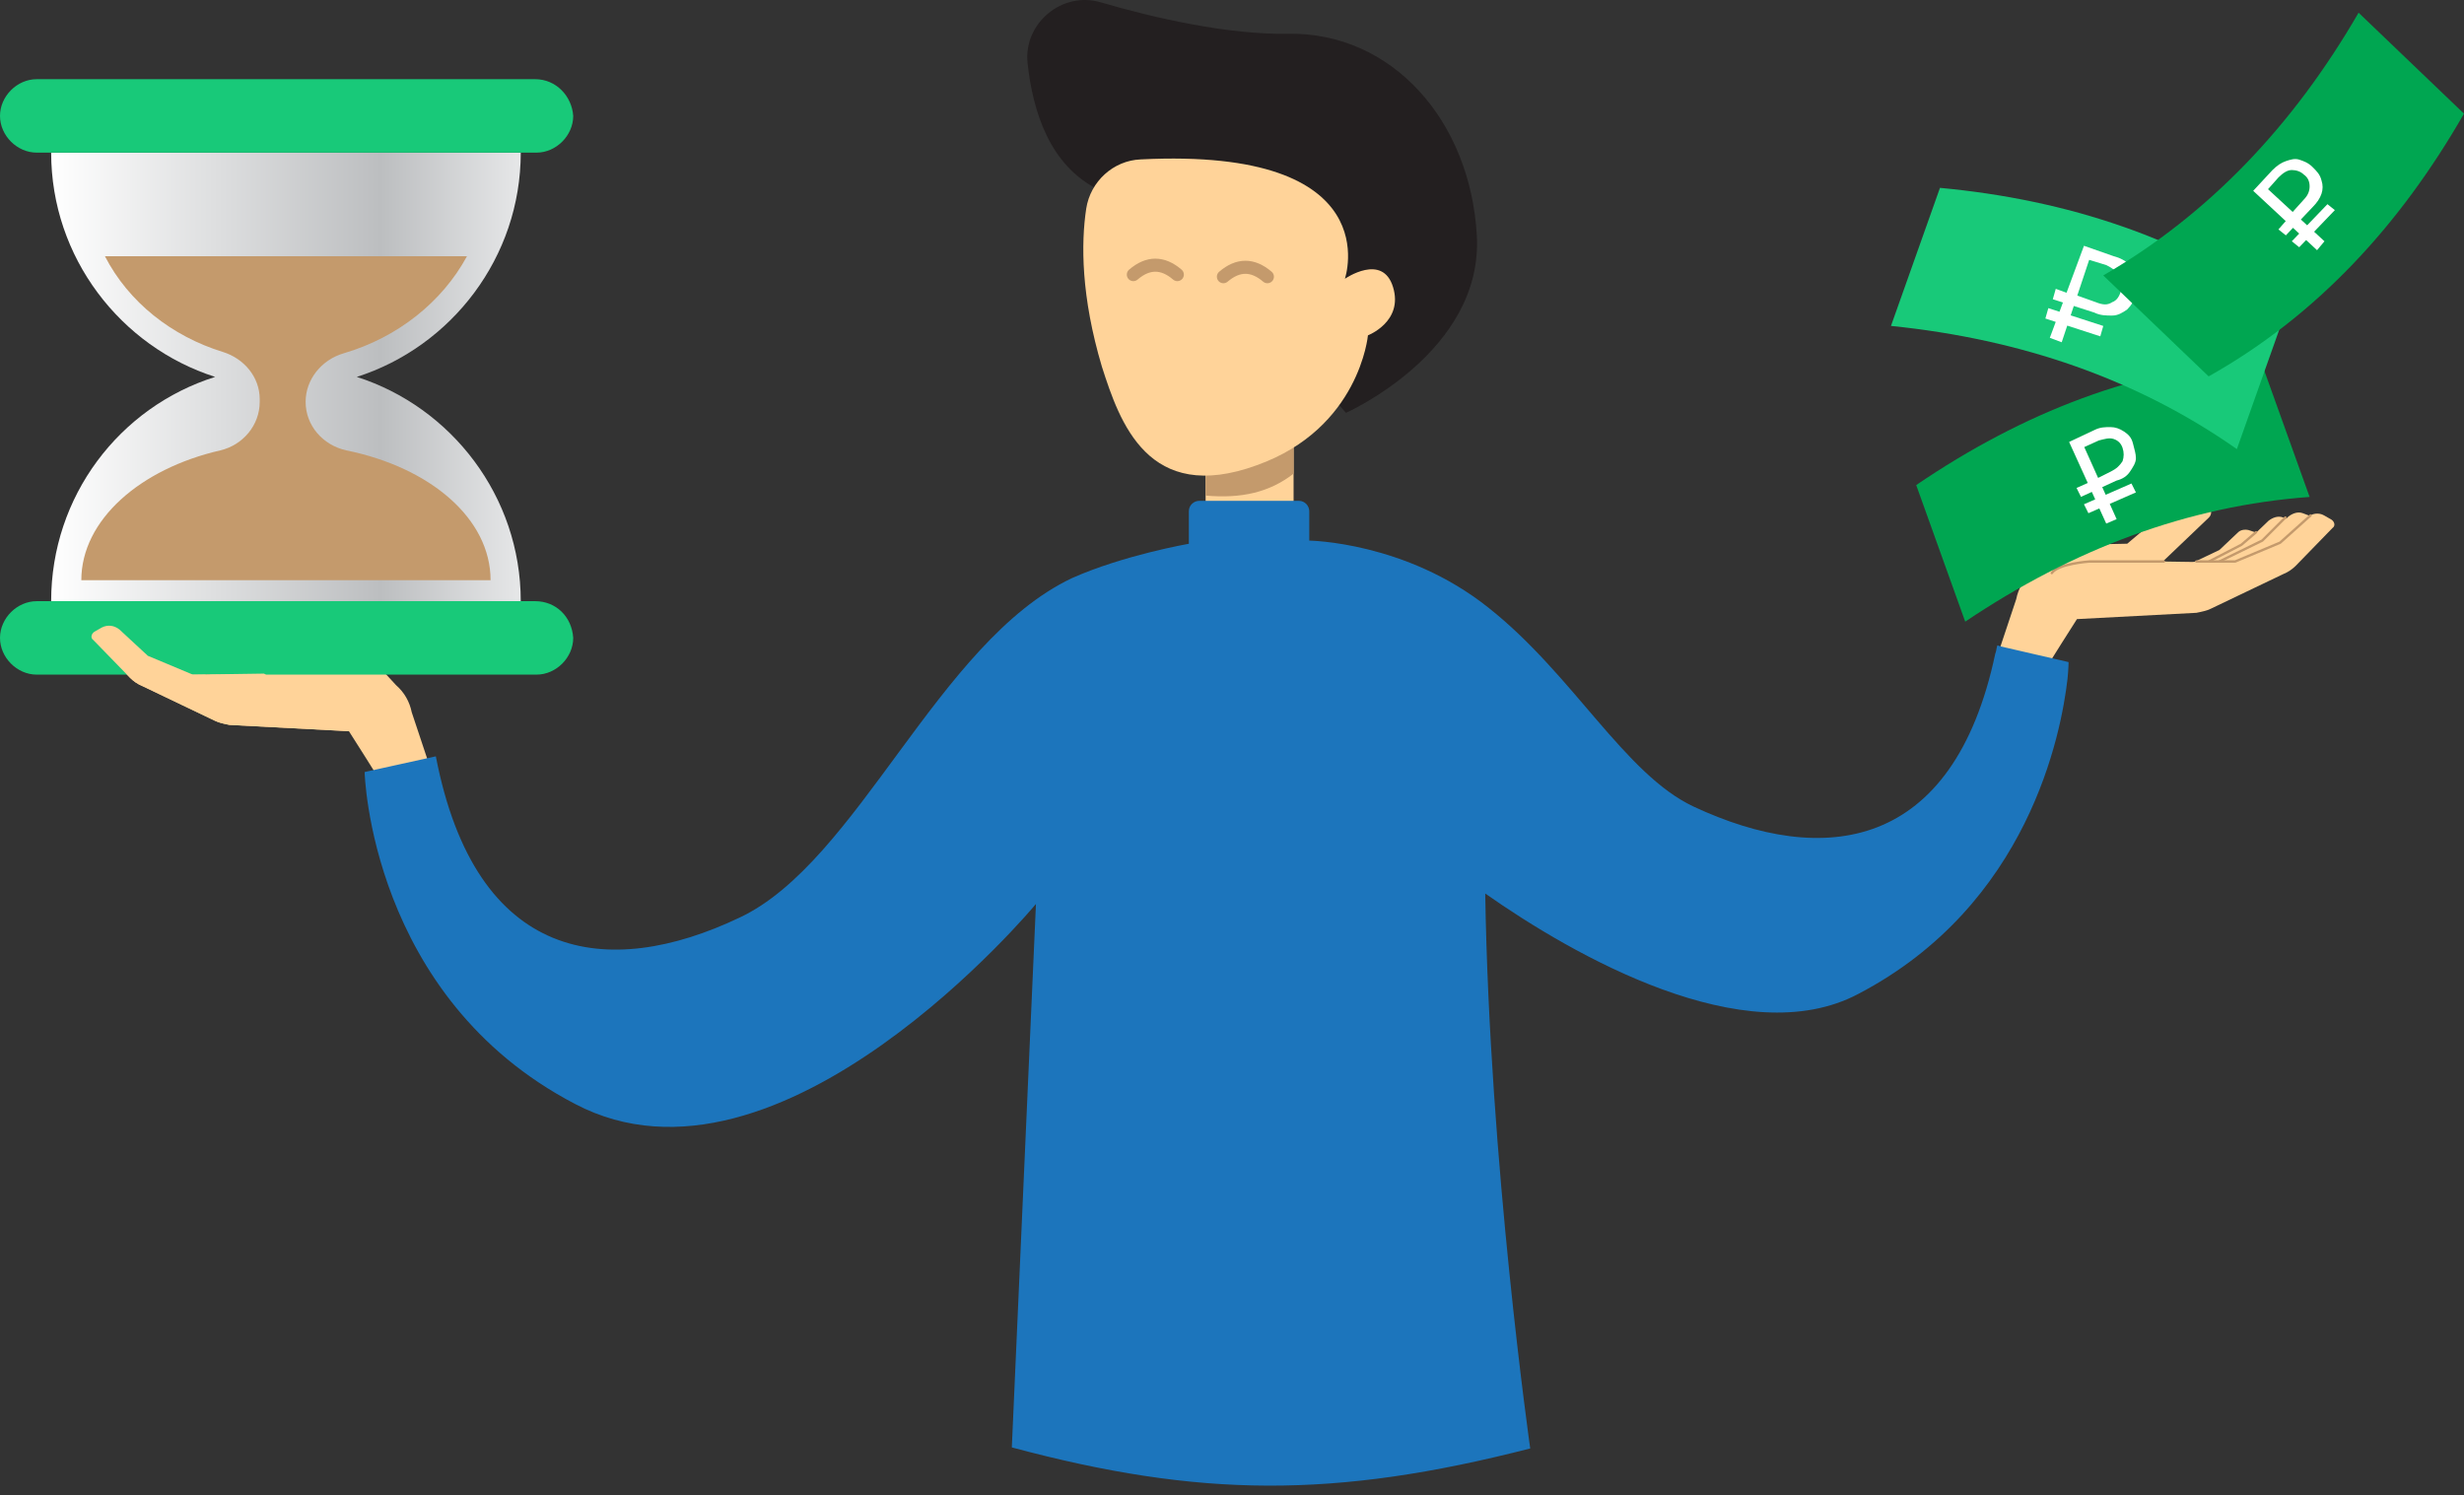 <svg width="206" height="125" viewBox="0 0 206 125" fill="none" xmlns="http://www.w3.org/2000/svg">
<rect x="0" y="0" width="206" height="125" fill="#333333" stroke="none"/>
<path d="M19.277 58.6L16.826 57.287C16.651 57.199 16.388 57.024 16.3 56.849L14.286 54.485C14.111 54.31 14.199 54.047 14.461 53.959L14.987 53.784C15.337 53.697 15.687 53.784 15.863 53.959L17.439 55.448L20.941 57.111L19.277 58.6Z" fill="#FFD399"/>
<path d="M18.226 59.299L14.811 57.46C14.548 57.285 14.286 57.11 14.023 56.847L11.221 53.608C11.046 53.345 11.133 52.995 11.396 52.907L12.097 52.645C12.534 52.47 12.972 52.645 13.322 52.907L15.511 55.009L20.327 57.285L18.226 59.299Z" fill="#FFD399"/>
<path d="M16.562 58.951L13.148 57.113C12.885 56.938 12.622 56.763 12.36 56.5L9.558 53.26C9.383 52.998 9.47 52.647 9.733 52.56L10.434 52.297C10.871 52.122 11.309 52.297 11.659 52.56L13.848 54.661L18.664 56.938L16.562 58.951Z" fill="#FFD399"/>
<path d="M36.088 64.553L34.425 59.562C34.249 58.687 33.812 57.898 33.111 57.286L32.06 56.147C31.273 55.447 30.309 55.009 29.259 55.009L25.143 54.922L21.203 51.594C20.678 51.157 19.89 51.069 19.277 51.419L18.401 51.857C18.051 52.032 18.051 52.47 18.314 52.733L22.166 56.41L16.213 56.498L12.36 54.834L9.996 52.645C9.558 52.295 9.033 52.207 8.508 52.47L7.895 52.82C7.632 52.995 7.544 53.346 7.807 53.521L10.872 56.673C11.134 56.935 11.485 57.198 11.922 57.373L17.964 60.263C18.314 60.438 18.752 60.525 19.189 60.613L29.171 61.138C29.171 61.138 31.798 65.253 31.798 65.341C31.623 65.516 36.088 64.553 36.088 64.553Z" fill="#FFD399"/>
<path d="M11.922 52.734L13.848 54.661L17.438 56.412" stroke="#C49A6C" stroke-width="0.202" stroke-miterlimit="10" stroke-linecap="round" stroke-linejoin="round"/>
<path d="M14.461 53.867L15.599 55.005L18.401 56.319" stroke="#C49A6C" stroke-width="0.202" stroke-miterlimit="10" stroke-linecap="round" stroke-linejoin="round"/>
<path d="M108.149 36.445V44.763L107.886 47.828L99.568 54.044L100.444 48.178C102.37 47.478 100.794 44.501 100.794 44.501V38.109L108.149 36.445Z" fill="#FFD399"/>
<path d="M108.149 36.797V39.599C106.135 41.175 103.771 41.7 100.794 41.437V38.636L108.149 36.797Z" fill="#C49A6C"/>
<path d="M112.525 34.519C112.525 34.519 123.996 29.441 123.47 19.722C122.945 10.091 116.378 2.648 107.622 2.823C102.719 2.911 96.502 1.51 92.037 0.197C88.797 -0.766 85.558 1.948 85.908 5.275C86.346 9.303 87.747 13.856 91.862 15.87C100.005 19.722 112.525 34.519 112.525 34.519Z" fill="#231F20"/>
<path d="M95.365 13.328C93.088 13.416 91.162 15.167 90.812 17.444C90.374 20.333 90.374 24.798 92.125 30.665C93.613 35.305 95.978 42.222 105.083 38.895C113.664 35.831 114.365 28.038 114.365 28.038C114.365 28.038 117.342 26.9 116.466 24.01C115.59 21.121 112.438 23.31 112.438 23.31C112.438 23.31 116.203 12.278 95.365 13.328Z" fill="#FFD399"/>
<path d="M94.752 22.96C95.978 21.909 97.204 21.909 98.429 22.96" stroke="#C49A6C" stroke-width="1.092" stroke-miterlimit="10" stroke-linecap="round" stroke-linejoin="round"/>
<path d="M102.281 23.136C103.507 22.085 104.733 22.085 105.959 23.136" stroke="#C49A6C" stroke-width="1.092" stroke-miterlimit="10" stroke-linecap="round" stroke-linejoin="round"/>
<path d="M183.71 49.139L186.162 47.826C186.337 47.738 186.6 47.563 186.687 47.388L188.701 45.024C188.876 44.849 188.789 44.586 188.526 44.498L188.001 44.323C187.651 44.236 187.3 44.323 187.125 44.498L185.549 45.987L182.047 47.651L183.71 49.139Z" fill="#FFD399"/>
<path d="M184.762 49.928L188.176 48.089C188.439 47.914 188.702 47.739 188.964 47.476L191.766 44.236C191.941 43.974 191.854 43.624 191.591 43.536L190.891 43.273C190.453 43.098 190.015 43.273 189.665 43.536L187.476 45.637L182.66 47.914L184.762 49.928Z" fill="#FFD399"/>
<path d="M186.425 49.576L189.839 47.738C190.102 47.563 190.365 47.388 190.627 47.125L193.429 43.885C193.604 43.623 193.517 43.272 193.254 43.185L192.554 42.922C192.116 42.747 191.678 42.922 191.328 43.185L189.139 45.286L184.323 47.563L186.425 49.576Z" fill="#FFD399"/>
<path d="M166.899 55.092L168.563 50.101C168.738 49.226 169.176 48.438 169.876 47.825L170.927 46.686C171.715 45.986 172.678 45.548 173.729 45.548L177.844 45.461L181.784 42.133C182.31 41.696 183.098 41.608 183.711 41.958L184.586 42.396C184.936 42.571 184.936 43.009 184.674 43.272L180.821 46.949L186.775 47.037L190.54 45.461L192.904 43.272C193.254 42.921 193.867 42.834 194.305 43.096L194.918 43.447C195.181 43.622 195.268 43.972 195.005 44.147L191.941 47.299C191.678 47.562 191.328 47.825 190.89 48L184.849 50.889C184.499 51.064 184.061 51.152 183.623 51.239L173.641 51.765C173.641 51.765 171.015 55.88 171.015 55.968C171.015 56.055 166.899 55.092 166.899 55.092Z" fill="#FFD399"/>
<path d="M193.167 43.098L190.628 45.374L186.863 46.95H183.623" stroke="#C49A6C" stroke-width="0.202" stroke-miterlimit="10" stroke-linecap="round" stroke-linejoin="round"/>
<path d="M191.065 43.27L189.139 45.196L185.549 46.947" stroke="#C49A6C" stroke-width="0.202" stroke-miterlimit="10" stroke-linecap="round" stroke-linejoin="round"/>
<path d="M188.614 44.5L187.388 45.551L184.674 46.952" stroke="#C49A6C" stroke-width="0.202" stroke-miterlimit="10" stroke-linecap="round" stroke-linejoin="round"/>
<path d="M180.909 46.949H174.692C174.692 46.949 172.065 47.124 171.54 47.913" stroke="#C49A6C" stroke-width="0.202" stroke-miterlimit="10" stroke-linecap="round" stroke-linejoin="round"/>
<path d="M171.803 55.096L167.25 54.045L166.987 53.958C166.899 54.221 166.899 54.483 166.812 54.658C163.31 71.207 152.452 72.52 141.595 67.442C135.816 64.728 131.526 56.41 124.434 50.806C117.517 45.29 109.461 45.202 109.461 45.202V42.751C109.461 42.313 109.111 41.875 108.586 41.875H100.268C99.83 41.875 99.392 42.225 99.392 42.751V45.465C99.392 45.465 93.876 46.428 89.586 48.354C78.379 53.695 71.724 72.082 61.83 76.723C50.798 81.977 39.766 80.488 36.438 63.239L30.484 64.552C30.484 64.552 30.922 83.377 48.084 92.308C65.245 101.327 86.609 75.585 86.609 75.585L84.592 121.022C100.265 125.224 111.56 125.312 127.933 121.109C127.933 121.109 124.521 97.212 124.171 74.709C131.526 79.875 145.886 88.106 155.342 83.115C169.614 75.672 172.328 61.313 172.853 56.76C172.941 55.884 172.941 55.359 172.941 55.359L171.803 55.096Z" fill="#1C75BC"/>
<path d="M29.829 31.514C37.725 28.992 43.537 21.535 43.537 12.762H4.277C4.277 21.535 10.09 28.992 17.985 31.514C9.98 34.037 4.277 41.494 4.277 50.267H43.537C43.537 41.494 37.725 34.037 29.829 31.514Z" fill="url(#paint0_linear_1_10875)"/>
<path d="M44.743 6.621H3.071C1.426 6.621 0 8.047 0 9.692C0 11.337 1.426 12.762 3.071 12.762H44.853C46.498 12.762 47.923 11.337 47.923 9.692C47.814 8.047 46.498 6.621 44.743 6.621Z" fill="#18C979"/>
<path d="M44.743 50.266H3.071C1.426 50.266 0 51.691 0 53.336C0 54.981 1.426 56.407 3.071 56.407H44.853C46.498 56.407 47.923 54.981 47.923 53.336C47.814 51.582 46.498 50.266 44.743 50.266Z" fill="#18C979"/>
<path d="M6.799 48.513H41.014C41.014 43.359 35.97 39.082 28.951 37.656C26.977 37.218 25.552 35.572 25.552 33.599C25.552 31.734 26.867 30.089 28.732 29.541C33.228 28.225 36.957 25.264 39.04 21.426H8.773C10.747 25.264 14.366 28.115 18.643 29.431C20.397 29.98 21.713 31.515 21.713 33.379V33.599C21.713 35.572 20.288 37.218 18.423 37.656C11.734 39.191 6.799 43.468 6.799 48.513Z" fill="#C49A6C"/>
<path d="M22.079 56.322L16.125 56.409L12.36 54.833L9.996 52.644C9.558 52.294 9.033 52.206 8.508 52.469L7.895 52.819C7.632 52.995 7.544 53.345 7.807 53.52L10.872 56.672C11.134 56.935 11.485 57.197 11.922 57.372L17.964 60.262C18.314 60.437 18.752 60.525 19.189 60.612L29.171 61.137" fill="#FFD399"/>
<path d="M193.093 41.551C182.916 42.296 173.359 45.895 164.299 51.977L160.203 40.558C169.139 34.477 178.696 30.753 188.997 30.133L193.093 41.551Z" fill="#00A651"/>
<path d="M172.986 36.952L175.096 35.959C175.593 35.711 175.965 35.711 176.461 35.711C176.834 35.711 177.206 35.835 177.579 36.083C177.951 36.331 178.199 36.58 178.323 37.076C178.447 37.573 178.571 37.945 178.571 38.317C178.571 38.69 178.323 39.062 178.075 39.434C177.827 39.807 177.454 40.055 176.958 40.179L173.979 41.544L173.607 40.8L174.724 40.303L174.972 40.179L176.461 39.434C176.958 39.186 177.206 38.938 177.454 38.566C177.579 38.193 177.579 37.821 177.454 37.449C177.33 37.076 177.082 36.828 176.71 36.704C176.337 36.58 175.965 36.704 175.469 36.828L174.103 37.449L174.227 37.324L176.958 43.406L176.089 43.778L172.986 36.952ZM174.227 42.165L178.199 40.427L178.571 41.172L174.6 42.91L174.227 42.165Z" fill="white"/>
<path d="M187.011 37.551C178.696 31.718 169.015 28.367 158.093 27.25L162.189 15.707C172.862 16.7 182.667 19.927 191.107 26.008L187.011 37.551Z" fill="#18C979"/>
<path d="M171.249 25.764L175.841 27.253L175.593 28.122L171.001 26.632L171.249 25.764ZM174.228 20.551L176.71 21.42C177.207 21.544 177.703 21.792 178.075 22.164C178.448 22.537 178.696 22.909 178.696 23.281C178.696 23.654 178.82 24.15 178.572 24.646C178.448 25.143 178.2 25.515 177.827 25.888C177.455 26.136 177.083 26.384 176.586 26.384C176.09 26.384 175.593 26.384 175.097 26.136L171.622 25.019L171.87 24.15L173.235 24.646H173.483L175.221 25.267C175.841 25.515 176.214 25.515 176.586 25.267C176.958 25.143 177.207 24.771 177.331 24.274C177.455 23.778 177.455 23.405 177.207 23.033C176.958 22.661 176.586 22.413 176.09 22.164L174.476 21.668L174.724 21.544L172.366 28.618L171.373 28.246L174.228 20.551Z" fill="white"/>
<path d="M175.84 23.03C184.652 17.942 191.726 10.495 197.187 1.062L205.999 9.502C200.662 18.811 193.712 26.382 184.652 31.47L175.84 23.03Z" fill="#00A651"/>
<path d="M188.377 15.955L189.99 14.217C190.363 13.845 190.735 13.597 191.107 13.472C191.48 13.348 191.852 13.224 192.224 13.348C192.597 13.472 192.969 13.597 193.341 13.969C193.714 14.341 193.962 14.589 194.086 15.086C194.21 15.458 194.21 15.831 194.086 16.203C193.962 16.575 193.714 16.948 193.341 17.32L191.107 19.678L190.487 19.182L191.356 18.189L191.48 17.941L192.597 16.699C192.969 16.327 193.093 15.955 193.093 15.582C193.093 15.21 192.969 14.838 192.597 14.589C192.349 14.341 191.976 14.217 191.604 14.217C191.232 14.217 190.859 14.465 190.487 14.838L189.494 15.955V15.706L194.334 20.174L193.714 20.919L188.377 15.955ZM191.604 20.174L194.583 17.072L195.203 17.568L192.224 20.671L191.604 20.174Z" fill="white"/>
<defs>
<linearGradient id="paint0_linear_1_10875" x1="4.27" y1="31.524" x2="43.52" y2="31.524" gradientUnits="userSpaceOnUse">
<stop offset="2.23767e-07" stop-color="white"/>
<stop offset="0.702" stop-color="#BCBEC0"/>
<stop offset="1" stop-color="#E6E7E8"/>
</linearGradient>
</defs>
</svg>
